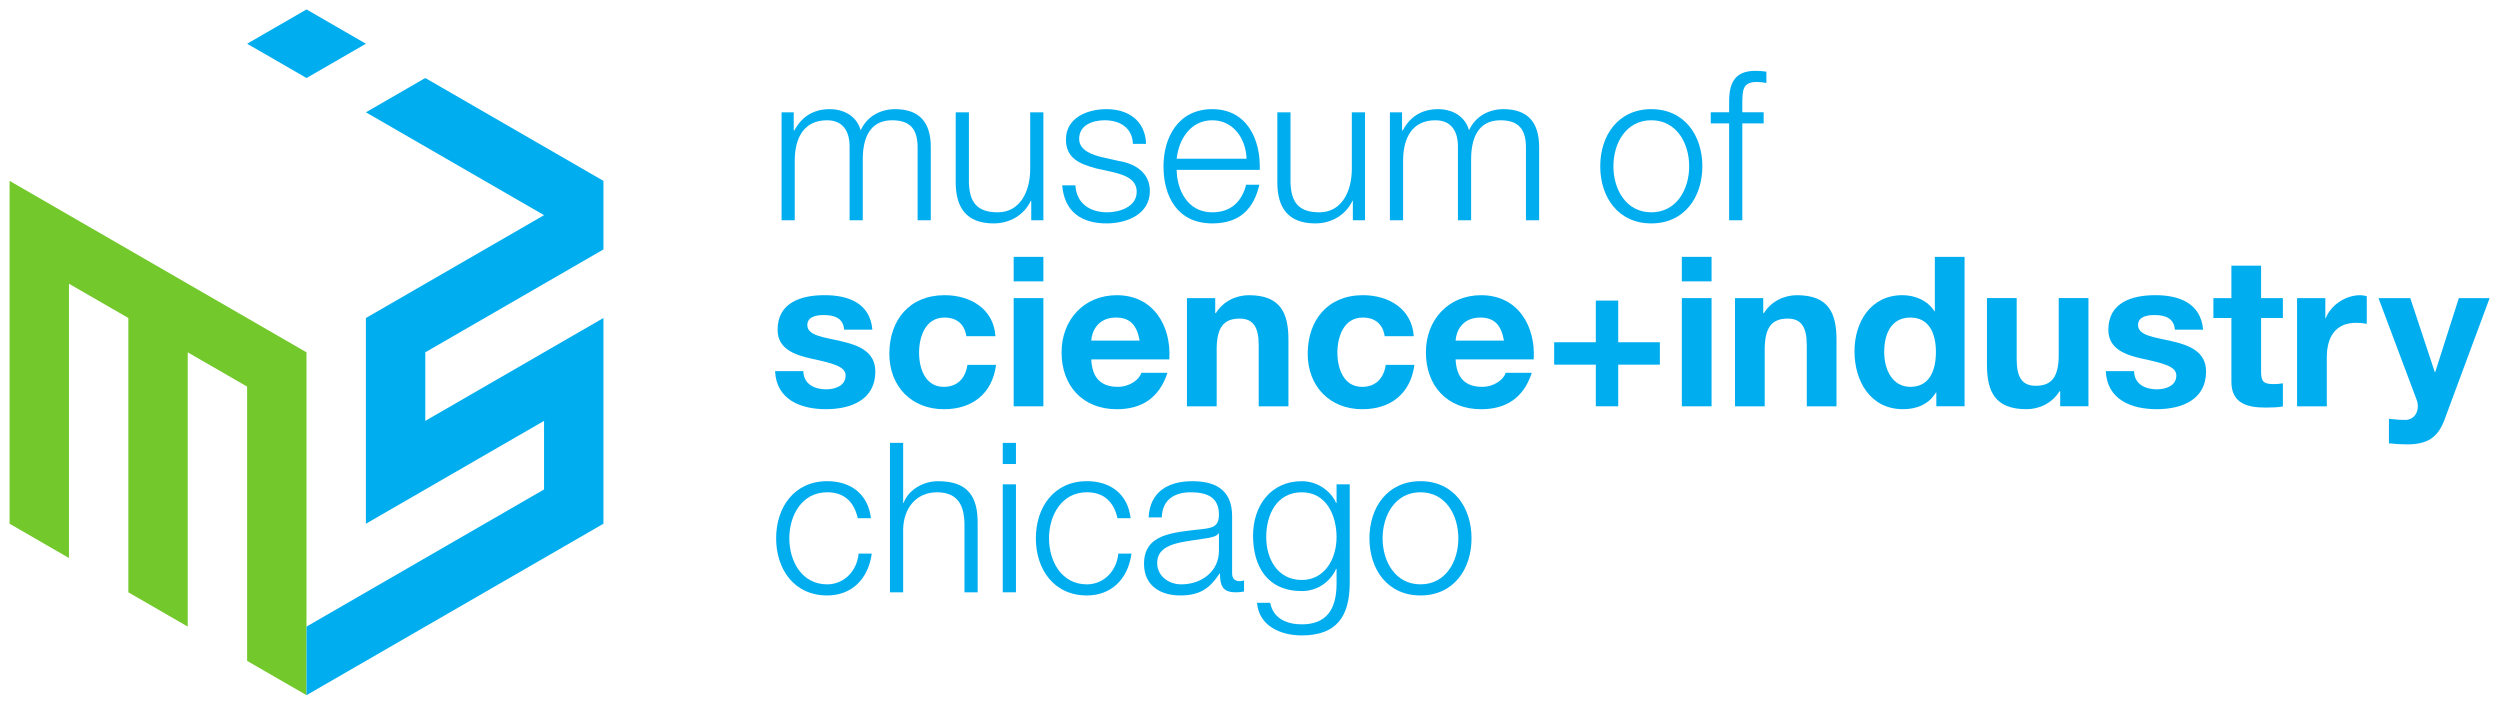 <?xml version="1.0" encoding="UTF-8" standalone="no"?> <svg xmlns:dc="http://purl.org/dc/elements/1.1/" xmlns:cc="http://creativecommons.org/ns#" xmlns:rdf="http://www.w3.org/1999/02/22-rdf-syntax-ns#" xmlns:svg="http://www.w3.org/2000/svg" xmlns="http://www.w3.org/2000/svg" version="1.1" width="892.913" height="251.929" id="svg17161"><defs id="defs17163"><clipPath id="clipPath16794"><path d="m 118.96,8.797 103.95,0 0,28.742 -103.95,0 0,-28.742 z" id="path16796"></path></clipPath></defs><g transform="translate(-6.46,-295.539)" id="layer1"><g transform="matrix(6.817,0,0,6.817,-2274.026,-2155.979)" id="g17308"><g transform="matrix(1.25,0,0,-1.25,335.031,369.095)" id="g16782"><path d="m 0,0 0,-14.37 2.489,-1.438 0,11.497 2.489,-1.437 0,-11.497 2.489,-1.437 0,11.496 2.489,-1.437 0,-11.496 2.489,-1.437 0,14.37 L 0,0 z" id="path16784" style="fill:#73c82c;fill-opacity:1;fill-rule:nonzero;stroke:none"></path></g><g transform="matrix(1.25,0,0,-1.25,366.145,372.687)" id="g16786"><path d="m 0,0 0,2.874 -7.467,4.311 -2.489,-1.437 7.467,-4.311 -7.467,-4.311 0,-8.623 7.467,4.311 0,-2.874 -9.956,-5.748 0,-2.874 12.445,7.185 0,8.623 -7.467,-4.312 0,2.874 L 0,0 z m -12.445,10.059 2.489,-1.437 -2.489,-1.437 -2.489,1.437 2.489,1.437 z" id="path16788" style="fill:#00adef;fill-opacity:1;fill-rule:nonzero;stroke:none"></path></g><g transform="matrix(1.25,0,0,-1.25,186.331,407.036)" id="g16790"><g clip-path="url(#clipPath16794)" id="g16792"><g transform="translate(151.318,33.227)" id="g16798"><path d="m 0,0 0.509,0 0,-0.762 0.026,0 c 0.29,0.543 0.763,0.894 1.482,0.894 0.597,0 1.132,-0.29 1.298,-0.886 0.272,0.596 0.843,0.886 1.44,0.886 0.99,0 1.499,-0.517 1.499,-1.588 l 0,-3.07 -0.552,0 0,3.044 c 0,0.746 -0.281,1.148 -1.071,1.148 -0.955,0 -1.228,-0.788 -1.228,-1.631 l 0,-2.561 -0.552,0 0,3.07 c 0.008,0.614 -0.246,1.122 -0.947,1.122 -0.956,0 -1.343,-0.719 -1.352,-1.665 l 0,-2.527 L 0,-4.526 0,0 z" id="path16800" style="fill:#00adef;fill-opacity:1;fill-rule:nonzero;stroke:none"></path></g><g transform="translate(162.292,28.701)" id="g16802"><path d="m 0,0 -0.509,0 0,0.816 -0.017,0 c -0.29,-0.605 -0.887,-0.947 -1.561,-0.947 -1.141,0 -1.588,0.667 -1.588,1.719 l 0,2.938 0.553,0 0,-2.947 c 0.026,-0.816 0.333,-1.245 1.21,-1.245 0.947,0 1.359,0.894 1.359,1.815 l 0,2.377 L 0,4.526 0,0 z" id="path16804" style="fill:#00adef;fill-opacity:1;fill-rule:nonzero;stroke:none"></path></g><g transform="translate(166.045,31.903)" id="g16806"><path d="m 0,0 c -0.027,0.684 -0.552,0.99 -1.185,0.99 -0.491,0 -1.069,-0.192 -1.069,-0.779 0,-0.492 0.561,-0.667 0.939,-0.764 l 0.736,-0.166 c 0.631,-0.097 1.289,-0.465 1.289,-1.255 0,-0.982 -0.973,-1.359 -1.815,-1.359 -1.053,0 -1.772,0.491 -1.859,1.596 l 0.552,0 c 0.043,-0.746 0.596,-1.131 1.333,-1.131 0.517,0 1.237,0.228 1.237,0.859 0,0.527 -0.492,0.703 -0.991,0.825 l -0.711,0.157 c -0.719,0.194 -1.263,0.439 -1.263,1.211 0,0.921 0.904,1.272 1.702,1.272 0.903,0 1.622,-0.474 1.657,-1.456 L 0,0 z" id="path16808" style="fill:#00adef;fill-opacity:1;fill-rule:nonzero;stroke:none"></path></g><g transform="translate(170.808,31.28)" id="g16810"><path d="M 0,0 C -0.026,0.833 -0.544,1.613 -1.438,1.613 -2.341,1.613 -2.842,0.825 -2.93,0 L 0,0 z m -2.93,-0.466 c 0.009,-0.806 0.431,-1.779 1.492,-1.779 0.806,0 1.245,0.473 1.42,1.157 l 0.554,0 C 0.299,-2.114 -0.298,-2.71 -1.438,-2.71 c -1.439,0 -2.044,1.105 -2.044,2.395 0,1.193 0.605,2.394 2.044,2.394 1.456,0 2.035,-1.272 1.99,-2.545 l -3.482,0 z" id="path16812" style="fill:#00adef;fill-opacity:1;fill-rule:nonzero;stroke:none"></path></g><g transform="translate(175.773,28.701)" id="g16814"><path d="m 0,0 -0.51,0 0,0.816 -0.016,0 c -0.29,-0.605 -0.887,-0.947 -1.561,-0.947 -1.141,0 -1.588,0.667 -1.588,1.719 l 0,2.938 0.552,0 0,-2.947 c 0.026,-0.816 0.334,-1.245 1.211,-1.245 0.947,0 1.359,0.894 1.359,1.815 l 0,2.377 L 0,4.526 0,0 z" id="path16816" style="fill:#00adef;fill-opacity:1;fill-rule:nonzero;stroke:none"></path></g><g transform="translate(176.816,33.227)" id="g16818"><path d="m 0,0 0.509,0 0,-0.762 0.027,0 c 0.289,0.543 0.763,0.894 1.482,0.894 0.597,0 1.131,-0.29 1.298,-0.886 0.273,0.596 0.842,0.886 1.439,0.886 0.991,0 1.5,-0.517 1.5,-1.588 l 0,-3.07 -0.553,0 0,3.044 c 0,0.746 -0.281,1.148 -1.071,1.148 -0.955,0 -1.227,-0.788 -1.227,-1.631 l 0,-2.561 -0.553,0 0,3.07 c 0.009,0.614 -0.245,1.122 -0.946,1.122 -0.957,0 -1.343,-0.719 -1.352,-1.665 l 0,-2.527 L 0,-4.526 0,0 z" id="path16820" style="fill:#00adef;fill-opacity:1;fill-rule:nonzero;stroke:none"></path></g><g transform="translate(186.184,30.965)" id="g16822"><path d="m 0,0 c 0,-0.965 0.527,-1.93 1.588,-1.93 1.061,0 1.588,0.965 1.588,1.93 0,0.965 -0.527,1.929 -1.588,1.929 C 0.527,1.929 0,0.965 0,0 m 3.728,0 c 0,-1.298 -0.754,-2.395 -2.14,-2.395 -1.385,0 -2.14,1.097 -2.14,2.395 0,1.298 0.755,2.394 2.14,2.394 1.386,0 2.14,-1.096 2.14,-2.394" id="path16824" style="fill:#00adef;fill-opacity:1;fill-rule:nonzero;stroke:none"></path></g><g transform="translate(192.482,32.763)" id="g16826"><path d="m 0,0 -0.895,0 0,-4.061 -0.552,0 0,4.061 -0.771,0 0,0.465 0.771,0 0,0.412 c -0.009,0.781 0.211,1.325 1.097,1.325 0.157,0 0.288,-0.01 0.464,-0.034 l 0,-0.475 c -0.15,0.026 -0.272,0.043 -0.403,0.043 -0.614,0 -0.597,-0.385 -0.606,-0.877 l 0,-0.394 L 0,0.465 0,0 z" id="path16828" style="fill:#00adef;fill-opacity:1;fill-rule:nonzero;stroke:none"></path></g><g transform="translate(152.23,22.379)" id="g16830"><path d="m 0,0 c 0.009,-0.543 0.465,-0.764 0.957,-0.764 0.359,0 0.815,0.14 0.815,0.579 0,0.378 -0.517,0.509 -1.412,0.703 -0.72,0.156 -1.439,0.412 -1.439,1.21 0,1.158 1,1.455 1.974,1.455 0.992,0 1.903,-0.332 1.999,-1.447 l -1.184,0 C 1.675,2.219 1.307,2.35 0.859,2.35 0.579,2.35 0.167,2.298 0.167,1.929 0.167,1.482 0.869,1.421 1.579,1.255 2.307,1.087 3.018,0.824 3.018,-0.018 c 0,-1.193 -1.035,-1.578 -2.07,-1.578 -1.052,0 -2.079,0.394 -2.132,1.596 L 0,0 z" id="path16832" style="fill:#00adef;fill-opacity:1;fill-rule:nonzero;stroke:none"></path></g><g transform="translate(159.063,23.843)" id="g16834"><path d="m 0,0 c -0.078,0.509 -0.403,0.781 -0.921,0.781 -0.798,0 -1.061,-0.807 -1.061,-1.474 0,-0.649 0.254,-1.431 1.035,-1.431 0.579,0 0.912,0.369 0.991,0.922 l 1.202,0 c -0.158,-1.202 -0.992,-1.859 -2.184,-1.859 -1.368,0 -2.29,0.965 -2.29,2.324 0,1.412 0.842,2.456 2.316,2.456 C 0.158,1.719 1.142,1.158 1.22,0 L 0,0 z" id="path16836" style="fill:#00adef;fill-opacity:1;fill-rule:nonzero;stroke:none"></path></g><path d="m 161.046,25.439 1.245,0 0,-4.535 -1.245,0 0,4.535 z m 1.245,0.702 -1.245,0 0,1.027 1.245,0 0,-1.027 z" id="path16838" style="fill:#00adef;fill-opacity:1;fill-rule:nonzero;stroke:none"></path><g transform="translate(166.326,23.659)" id="g16840"><path d="M 0,0 C -0.114,0.631 -0.386,0.965 -0.992,0.965 -1.78,0.965 -2.009,0.351 -2.027,0 L 0,0 z m -2.027,-0.789 c 0.035,-0.79 0.422,-1.15 1.115,-1.15 0.499,0 0.903,0.307 0.982,0.588 l 1.097,0 c -0.352,-1.07 -1.097,-1.526 -2.124,-1.526 -1.429,0 -2.315,0.982 -2.315,2.385 0,1.361 0.939,2.394 2.315,2.394 1.544,0 2.289,-1.296 2.202,-2.691 l -3.272,0 z" id="path16842" style="fill:#00adef;fill-opacity:1;fill-rule:nonzero;stroke:none"></path></g><g transform="translate(168.309,25.439)" id="g16844"><path d="m 0,0 1.185,0 0,-0.631 0.025,0 c 0.316,0.509 0.86,0.753 1.386,0.753 1.324,0 1.658,-0.745 1.658,-1.867 l 0,-2.79 -1.246,0 0,2.561 c 0,0.746 -0.219,1.115 -0.798,1.115 -0.676,0 -0.964,-0.377 -0.964,-1.298 l 0,-2.378 L 0,-4.535 0,0 z" id="path16846" style="fill:#00adef;fill-opacity:1;fill-rule:nonzero;stroke:none"></path></g><g transform="translate(176.597,23.843)" id="g16848"><path d="m 0,0 c -0.078,0.509 -0.402,0.781 -0.92,0.781 -0.799,0 -1.062,-0.807 -1.062,-1.474 0,-0.649 0.255,-1.431 1.035,-1.431 0.579,0 0.912,0.369 0.992,0.922 l 1.201,0 c -0.158,-1.202 -0.991,-1.859 -2.183,-1.859 -1.369,0 -2.289,0.965 -2.289,2.324 0,1.412 0.841,2.456 2.315,2.456 1.07,0 2.052,-0.561 2.13,-1.719 L 0,0 z" id="path16850" style="fill:#00adef;fill-opacity:1;fill-rule:nonzero;stroke:none"></path></g><g transform="translate(181.597,23.659)" id="g16852"><path d="M 0,0 C -0.114,0.631 -0.386,0.965 -0.991,0.965 -1.78,0.965 -2.009,0.351 -2.027,0 L 0,0 z m -2.027,-0.789 c 0.036,-0.79 0.422,-1.15 1.114,-1.15 0.5,0 0.904,0.307 0.983,0.588 l 1.096,0 c -0.351,-1.07 -1.096,-1.526 -2.123,-1.526 -1.429,0 -2.315,0.982 -2.315,2.385 0,1.361 0.939,2.394 2.315,2.394 1.545,0 2.29,-1.296 2.203,-2.691 l -3.273,0 z" id="path16854" style="fill:#00adef;fill-opacity:1;fill-rule:nonzero;stroke:none"></path></g><g transform="translate(186.386,23.589)" id="g16856"><path d="m 0,0 1.745,0 0,-0.939 -1.745,0 0,-1.745 -0.939,0 0,1.745 -1.746,0 0,0.939 1.746,0 0,1.746 L 0,1.746 0,0 z" id="path16858" style="fill:#00adef;fill-opacity:1;fill-rule:nonzero;stroke:none"></path></g><path d="m 189.052,25.439 1.246,0 0,-4.535 -1.246,0 0,4.535 z m 1.246,0.702 -1.246,0 0,1.027 1.246,0 0,-1.027 z" id="path16860" style="fill:#00adef;fill-opacity:1;fill-rule:nonzero;stroke:none"></path><g transform="translate(191.28,25.439)" id="g16862"><path d="m 0,0 1.184,0 0,-0.631 0.026,0 c 0.317,0.509 0.859,0.753 1.387,0.753 1.324,0 1.658,-0.745 1.658,-1.867 l 0,-2.79 -1.246,0 0,2.561 c 0,0.746 -0.219,1.115 -0.799,1.115 -0.675,0 -0.964,-0.377 -0.964,-1.298 l 0,-2.378 L 0,-4.535 0,0 z" id="path16864" style="fill:#00adef;fill-opacity:1;fill-rule:nonzero;stroke:none"></path></g><g transform="translate(198.631,24.624)" id="g16866"><path d="m 0,0 c -0.816,0 -1.097,-0.702 -1.097,-1.447 0,-0.711 0.326,-1.457 1.097,-1.457 0.825,0 1.071,0.721 1.071,1.465 C 1.071,-0.702 0.808,0 0,0 m 1.088,-3.14 -0.017,0 c -0.29,-0.491 -0.799,-0.701 -1.378,-0.701 -1.368,0 -2.035,1.174 -2.035,2.429 0,1.219 0.676,2.35 2.009,2.35 0.535,0 1.061,-0.227 1.342,-0.675 l 0.017,0 0,2.281 1.246,0 0,-6.263 -1.184,0 0,0.579 z" id="path16868" style="fill:#00adef;fill-opacity:1;fill-rule:nonzero;stroke:none"></path></g><g transform="translate(206.095,20.905)" id="g16870"><path d="m 0,0 -1.184,0 0,0.631 -0.027,0 c -0.315,-0.509 -0.859,-0.753 -1.385,-0.753 -1.325,0 -1.658,0.744 -1.658,1.867 l 0,2.79 1.246,0 0,-2.561 c 0,-0.745 0.219,-1.115 0.798,-1.115 0.676,0 0.964,0.378 0.964,1.299 l 0,2.377 L 0,4.535 0,0 z" id="path16872" style="fill:#00adef;fill-opacity:1;fill-rule:nonzero;stroke:none"></path></g><g transform="translate(208.007,22.379)" id="g16874"><path d="m 0,0 c 0.009,-0.543 0.465,-0.764 0.956,-0.764 0.36,0 0.816,0.14 0.816,0.579 0,0.378 -0.517,0.509 -1.412,0.703 -0.72,0.156 -1.438,0.412 -1.438,1.21 0,1.158 0.999,1.455 1.973,1.455 0.991,0 1.903,-0.332 2,-1.447 l -1.184,0 C 1.675,2.219 1.307,2.35 0.859,2.35 0.579,2.35 0.167,2.298 0.167,1.929 0.167,1.482 0.869,1.421 1.579,1.255 2.308,1.087 3.018,0.824 3.018,-0.018 c 0,-1.193 -1.035,-1.578 -2.069,-1.578 -1.054,0 -2.08,0.394 -2.134,1.596 L 0,0 z" id="path16876" style="fill:#00adef;fill-opacity:1;fill-rule:nonzero;stroke:none"></path></g><g transform="translate(213.331,25.439)" id="g16878"><path d="m 0,0 0.914,0 0,-0.834 -0.914,0 0,-2.244 c 0,-0.422 0.106,-0.526 0.528,-0.526 0.132,0 0.254,0.007 0.386,0.034 l 0,-0.974 C 0.703,-4.579 0.431,-4.588 0.185,-4.588 c -0.762,0 -1.429,0.176 -1.429,1.079 l 0,2.675 -0.755,0 0,0.834 0.755,0 0,1.36 L 0,1.36 0,0 z" id="path16880" style="fill:#00adef;fill-opacity:1;fill-rule:nonzero;stroke:none"></path></g><g transform="translate(214.84,25.439)" id="g16882"><path d="m 0,0 1.184,0 0,-0.841 0.017,0 c 0.229,0.57 0.843,0.963 1.447,0.963 0.089,0 0.194,-0.017 0.273,-0.043 l 0,-1.157 c -0.114,0.025 -0.298,0.043 -0.447,0.043 -0.913,0 -1.229,-0.657 -1.229,-1.455 l 0,-2.045 L 0,-4.535 0,0 z" id="path16884" style="fill:#00adef;fill-opacity:1;fill-rule:nonzero;stroke:none"></path></g><g transform="translate(221.016,20.334)" id="g16886"><path d="m 0,0 c -0.273,-0.728 -0.702,-1.026 -1.562,-1.026 -0.254,0 -0.509,0.018 -0.764,0.043 l 0,1.027 C -2.089,0.026 -1.843,-0.008 -1.597,0 c 0.43,0.044 0.57,0.491 0.43,0.851 l -1.597,4.254 1.333,0 1.028,-3.105 0.016,0 0.991,3.105 1.29,0 L 0,0 z" id="path16888" style="fill:#00adef;fill-opacity:1;fill-rule:nonzero;stroke:none"></path></g><g transform="translate(154.511,16.213)" id="g16890"><path d="m 0,0 c -0.148,0.676 -0.561,1.088 -1.28,1.088 -1.061,0 -1.588,-0.965 -1.588,-1.93 0,-0.965 0.527,-1.93 1.588,-1.93 0.684,0 1.245,0.535 1.315,1.29 l 0.552,0 C 0.439,-2.57 -0.272,-3.237 -1.28,-3.237 c -1.386,0 -2.141,1.097 -2.141,2.395 0,1.298 0.755,2.395 2.141,2.395 0.964,0 1.71,-0.518 1.833,-1.553 L 0,0 z" id="path16892" style="fill:#00adef;fill-opacity:1;fill-rule:nonzero;stroke:none"></path></g><g transform="translate(155.861,19.371)" id="g16894"><path d="m 0,0 0.553,0 0,-2.518 0.018,0 c 0.202,0.544 0.807,0.912 1.447,0.912 1.271,0 1.658,-0.667 1.658,-1.746 l 0,-2.911 -0.553,0 0,2.824 c 0,0.781 -0.255,1.368 -1.149,1.368 -0.877,0 -1.403,-0.667 -1.421,-1.552 l 0,-2.64 L 0,-6.263 0,0 z" id="path16896" style="fill:#00adef;fill-opacity:1;fill-rule:nonzero;stroke:none"></path></g><path d="m 160.589,17.634 0.553,0 0,-4.526 -0.553,0 0,4.526 z m 0,1.737 0.553,0 0,-0.886 -0.553,0 0,0.886 z" id="path16898" style="fill:#00adef;fill-opacity:1;fill-rule:nonzero;stroke:none"></path><g transform="translate(165.397,16.213)" id="g16900"><path d="m 0,0 c -0.149,0.676 -0.562,1.088 -1.281,1.088 -1.061,0 -1.588,-0.965 -1.588,-1.93 0,-0.965 0.527,-1.93 1.588,-1.93 0.685,0 1.245,0.535 1.316,1.29 l 0.553,0 c -0.149,-1.088 -0.861,-1.755 -1.869,-1.755 -1.386,0 -2.14,1.097 -2.14,2.395 0,1.298 0.754,2.395 2.14,2.395 C -0.316,1.553 0.43,1.035 0.552,0 L 0,0 z" id="path16902" style="fill:#00adef;fill-opacity:1;fill-rule:nonzero;stroke:none"></path></g><g transform="translate(169.65,15.581)" id="g16904"><path d="m 0,0 -0.017,0 c -0.07,-0.131 -0.316,-0.176 -0.466,-0.201 -0.937,-0.168 -2.105,-0.159 -2.105,-1.045 0,-0.553 0.491,-0.894 1.009,-0.894 0.842,0 1.588,0.534 1.579,1.421 L 0,0 z m -2.947,0.667 c 0.053,1.061 0.798,1.517 1.833,1.517 0.798,0 1.666,-0.245 1.666,-1.457 l 0,-2.402 c 0,-0.211 0.106,-0.333 0.325,-0.333 0.062,0 0.132,0.017 0.175,0.034 l 0,-0.465 C 0.93,-2.465 0.842,-2.473 0.693,-2.473 c -0.562,0 -0.649,0.315 -0.649,0.789 l -0.017,0 c -0.387,-0.588 -0.782,-0.921 -1.649,-0.921 -0.834,0 -1.518,0.413 -1.518,1.324 0,1.272 1.237,1.316 2.43,1.455 C -0.254,0.227 0,0.29 0,0.789 c 0,0.746 -0.535,0.93 -1.183,0.93 -0.686,0 -1.194,-0.315 -1.211,-1.052 l -0.553,0 z" id="path16906" style="fill:#00adef;fill-opacity:1;fill-rule:nonzero;stroke:none"></path></g><g transform="translate(174.58,15.423)" id="g16908"><path d="m 0,0 c 0,0.886 -0.412,1.877 -1.457,1.877 -1.052,0 -1.491,-0.938 -1.491,-1.877 0,-0.913 0.474,-1.798 1.491,-1.798 C -0.5,-1.798 0,-0.921 0,0 m 0.552,-1.947 c -0.009,-1.351 -0.526,-2.175 -2.009,-2.175 -0.903,0 -1.797,0.403 -1.877,1.368 l 0.553,0 c 0.122,-0.667 0.711,-0.904 1.324,-0.904 1.018,0 1.457,0.606 1.457,1.711 l 0,0.614 -0.018,0 c -0.254,-0.553 -0.789,-0.93 -1.439,-0.93 -1.446,0 -2.043,1.035 -2.043,2.324 0,1.245 0.736,2.281 2.043,2.281 0.658,0 1.219,-0.412 1.439,-0.912 l 0.018,0 0,0.781 0.552,0 0,-4.158 z" id="path16910" style="fill:#00adef;fill-opacity:1;fill-rule:nonzero;stroke:none"></path></g><g transform="translate(176.51,15.371)" id="g16912"><path d="m 0,0 c 0,-0.965 0.527,-1.929 1.587,-1.929 1.062,0 1.588,0.964 1.588,1.929 0,0.966 -0.526,1.93 -1.588,1.93 C 0.527,1.93 0,0.966 0,0 m 3.727,0 c 0,-1.298 -0.753,-2.395 -2.14,-2.395 -1.384,0 -2.139,1.097 -2.139,2.395 0,1.298 0.755,2.395 2.139,2.395 1.387,0 2.14,-1.097 2.14,-2.395" id="path16914" style="fill:#00adef;fill-opacity:1;fill-rule:nonzero;stroke:none"></path></g></g></g></g></g></svg> 